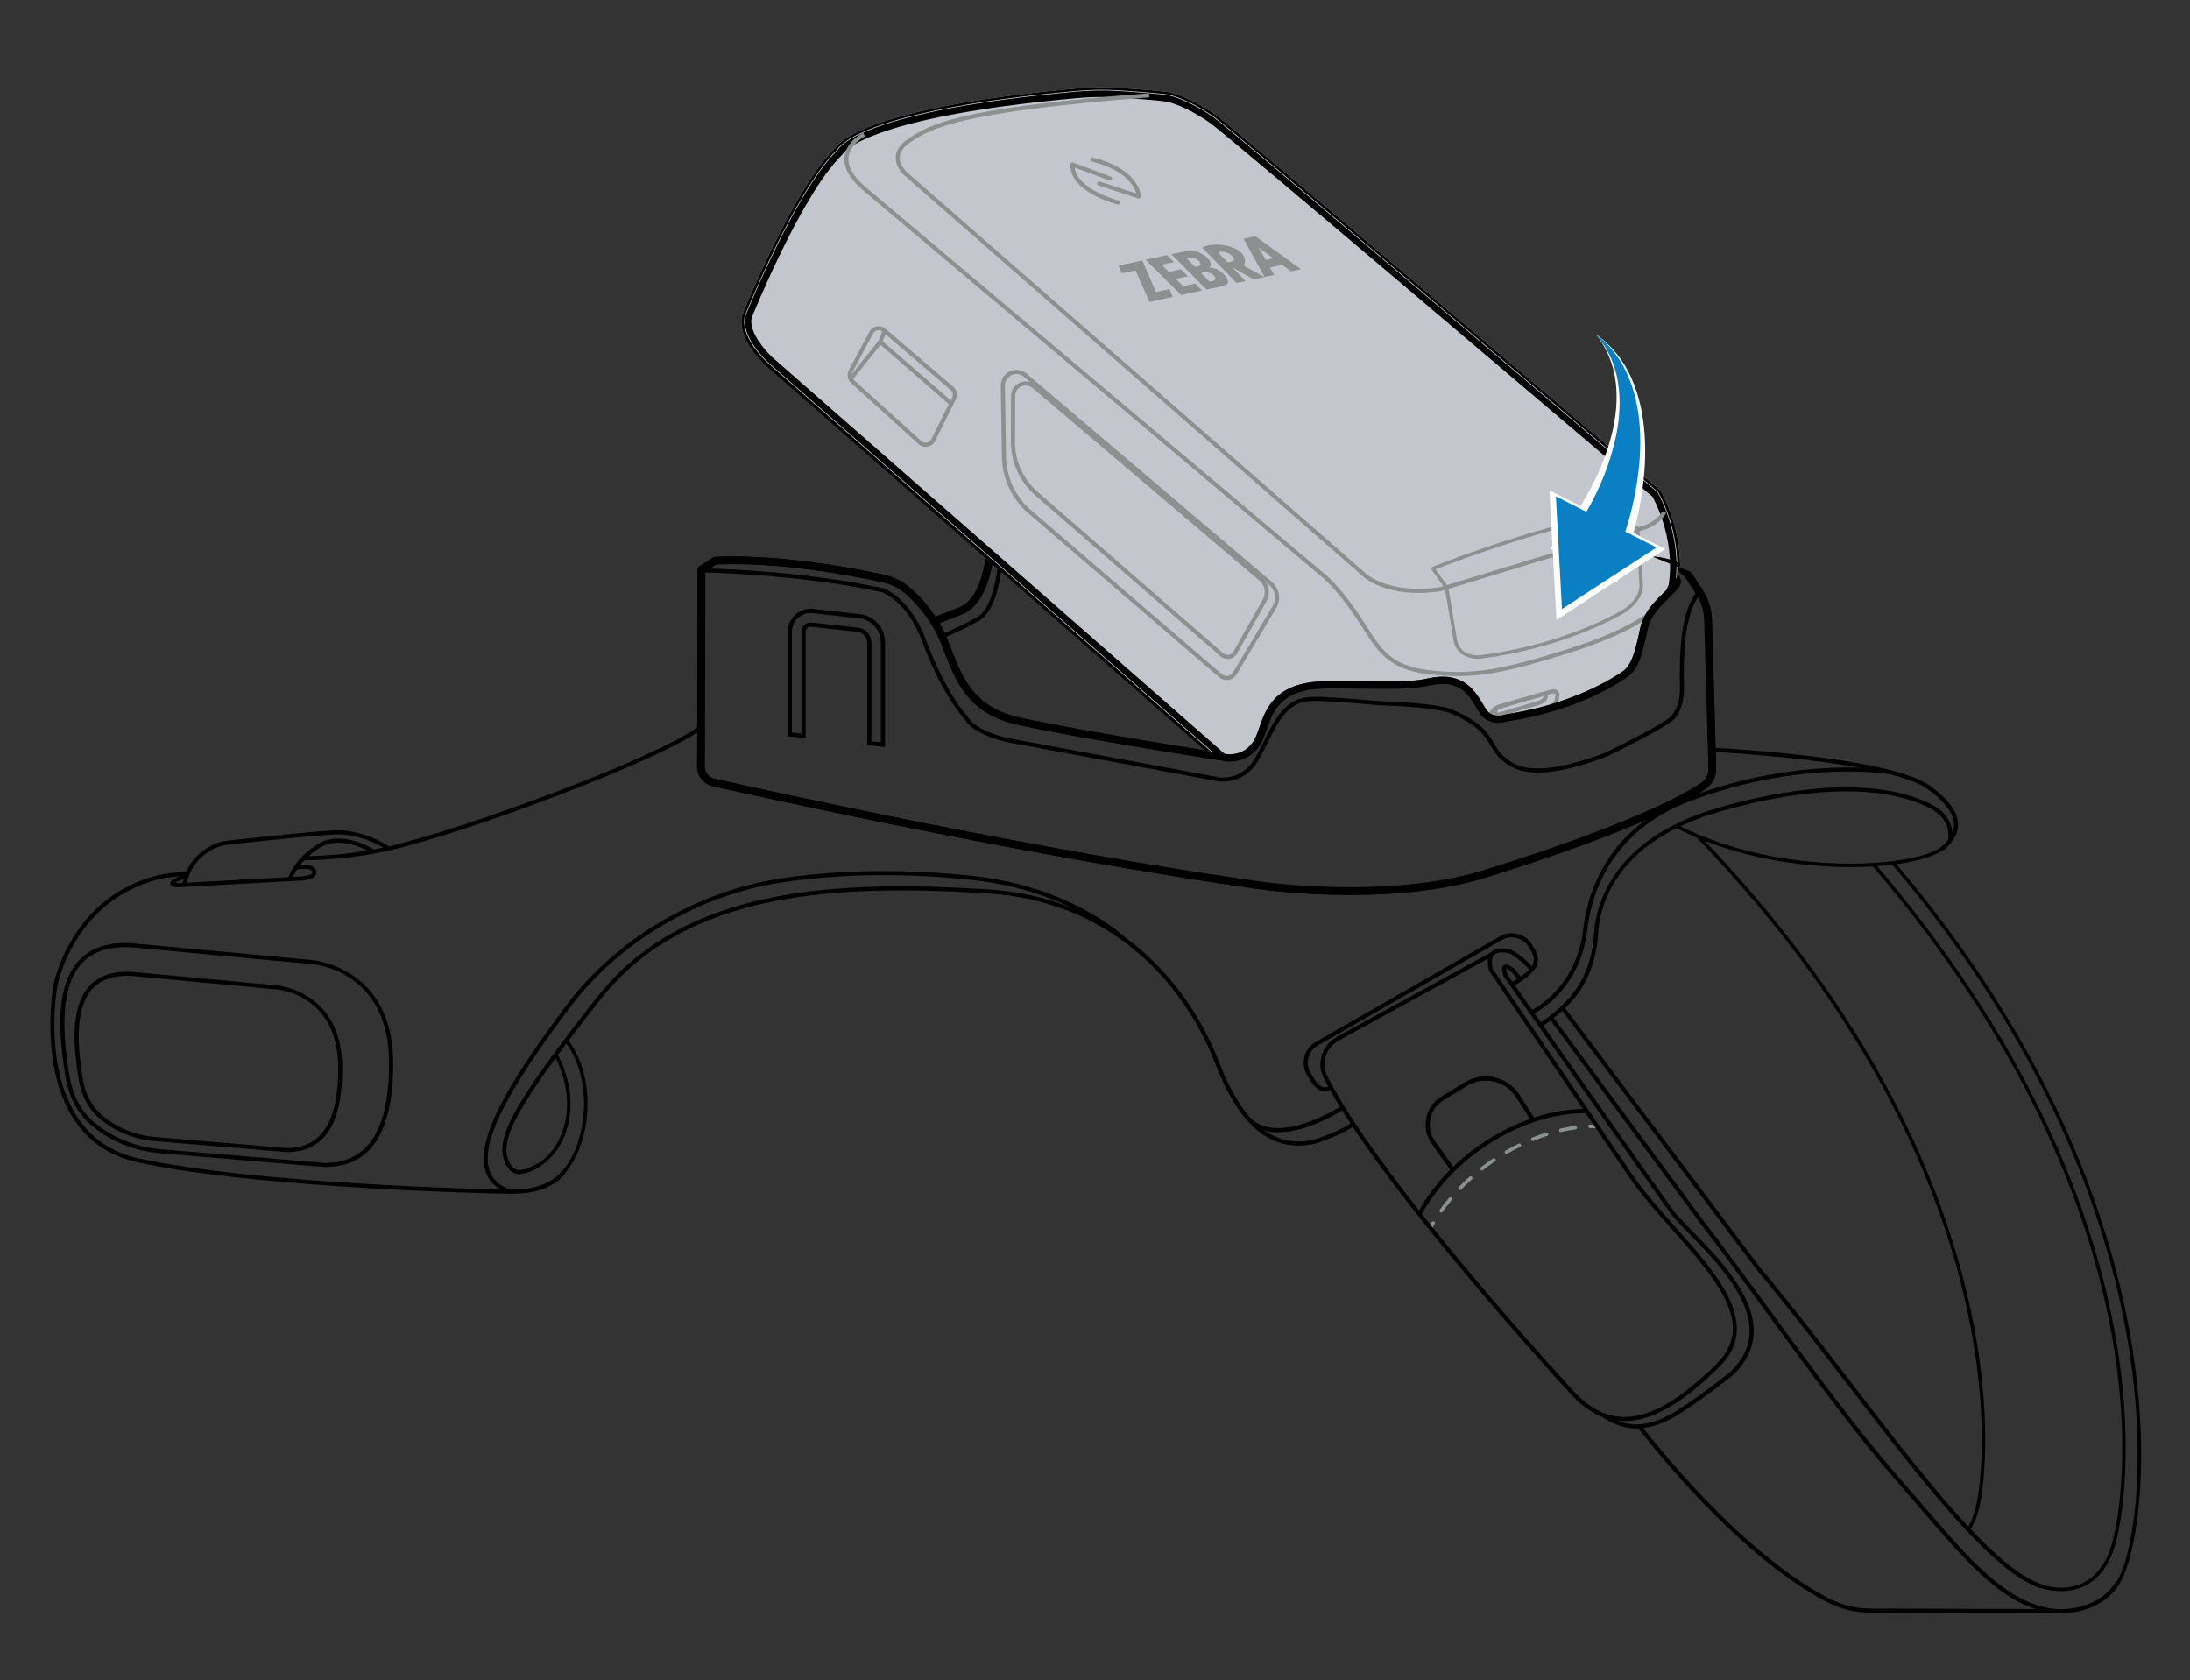 <?xml version="1.0" encoding="utf-8"?>
<!-- Generator: Adobe Illustrator 28.3.0, SVG Export Plug-In . SVG Version: 6.00 Build 0)  -->
<svg version="1.1" xmlns="http://www.w3.org/2000/svg" xmlns:xlink="http://www.w3.org/1999/xlink" x="0px" y="0px"
	 width="380.713px" height="292.085px" viewBox="0 0 380.713 292.085"
	 style="enable-background:new 0 0 380.713 292.085;" xml:space="preserve">
<rect x="0" y="0" width="380.713" height="292.085" fill="#333333" stroke="none"/>
<style type="text/css">
	.st0{fill:none;stroke:#000000;stroke-miterlimit:10;}
	.st1{clip-path:url(#SVGID_00000021091116052757386830000013050422082383264393_);}
	.st2{clip-path:url(#SVGID_00000160185250533489227010000015287218947876252810_);}
	.st3{fill:none;}
	.st4{fill:none;stroke:#8C9091;stroke-width:0.6;stroke-miterlimit:10;}
	.st5{fill:#8C9091;}
	.st6{fill:none;stroke:#000000;stroke-width:0.75;stroke-linecap:round;stroke-linejoin:round;stroke-miterlimit:10;}
	.st7{fill:#FFFFFF;stroke:#000000;stroke-miterlimit:10;}
	.st8{fill:#C3C6CC;}
	.st9{fill:#FFDA00;}
	.st10{fill:none;stroke:#FFFFFF;stroke-width:0.25;stroke-linecap:square;stroke-miterlimit:1;}
	.st11{fill:#FFFFFF;}
	.st12{fill:#0A7FC3;}
	.st13{clip-path:url(#SVGID_00000008840426337164356870000008826183190992712630_);}
	.st14{clip-path:url(#SVGID_00000093898228673056948340000003085273967734526860_);}
	.st15{fill:none;stroke:#FFFFFF;stroke-width:3;stroke-linecap:round;stroke-miterlimit:4.121;}
	.st16{fill:none;stroke:#0A7FC3;stroke-linecap:round;stroke-miterlimit:4.121;}
	.st17{clip-path:url(#SVGID_00000054971098367905720130000014881842551170306723_);}
	.st18{clip-path:url(#SVGID_00000089562146704185971500000009148018263792196287_);}
	.st19{clip-path:url(#SVGID_00000070804582248464829740000016710171266695401391_);}
	.st20{fill:none;stroke:#0A7FC3;stroke-miterlimit:10;}
	.st21{clip-path:url(#SVGID_00000135658731417483978360000000383208268951862176_);}
	.st22{clip-path:url(#SVGID_00000123409760500396350150000012819830822056432275_);}
	.st23{clip-path:url(#SVGID_00000142871786023612528060000004718920461802981256_);}
	.st24{clip-path:url(#SVGID_00000060014473170670984070000010130161696234161080_);}
	.st25{clip-path:url(#SVGID_00000104678739123148183930000016010116507607449228_);}
	.st26{clip-path:url(#SVGID_00000023963179903936611320000007357086723678067609_);}
	.st27{clip-path:url(#SVGID_00000077294551291470389920000014463838545566989977_);}
	.st28{clip-path:url(#SVGID_00000110463236187088476130000014619949047111072917_);}
	.st29{clip-path:url(#SVGID_00000054957077116425010750000017901413142491052929_);}
	.st30{clip-path:url(#SVGID_00000146498110463562328560000008134339595250925228_);}
	.st31{clip-path:url(#SVGID_00000151539420430854068480000014376479823374834307_);}
	.st32{fill:#0A7FC3;stroke:#FFFFFF;stroke-width:0.1;stroke-linecap:round;stroke-linejoin:round;stroke-miterlimit:10;}
	.st33{fill:none;stroke:#000000;stroke-width:0.6;stroke-linecap:round;stroke-linejoin:round;stroke-miterlimit:10;}
	.st34{fill:none;stroke:#000000;stroke-width:0.6;stroke-miterlimit:10;}
	.st35{clip-path:url(#SVGID_00000083047438007848294340000007349048646343989383_);}
	.st36{clip-path:url(#SVGID_00000083047438007848294340000007349048646343989383_);fill:#FFFFFF;}
	.st37{clip-path:url(#SVGID_00000005963790189171952650000008571346186910995354_);}
	.st38{clip-path:url(#SVGID_00000005963790189171952650000008571346186910995354_);fill:#FFFFFF;}
	.st39{fill:none;stroke:#010101;stroke-width:0.6;stroke-linecap:round;stroke-linejoin:round;stroke-miterlimit:10;}
	.st40{fill:none;stroke:#010101;stroke-linecap:round;stroke-linejoin:round;stroke-miterlimit:10;}
	.st41{fill:#EB262A;}
	.st42{fill:#010101;}
	.st43{fill:none;stroke:#FFFFFF;stroke-width:6;stroke-linecap:square;stroke-linejoin:bevel;}
	.st44{fill:none;stroke:#0A7FC3;stroke-width:4.35;stroke-linecap:square;stroke-linejoin:bevel;}
	.st45{fill:#989898;}
	.st46{clip-path:url(#SVGID_00000038410150379910753140000004255236120889044139_);}
	.st47{fill:none;stroke:#989898;stroke-width:0.6;stroke-miterlimit:10;}
	.st48{clip-path:url(#SVGID_00000081618313677131162040000017362882626095407762_);}
	.st49{clip-path:url(#SVGID_00000081618313677131162040000017362882626095407762_);fill:none;}
	.st50{fill:#7F7F7F;}
	.st51{fill:none;stroke:#7F7F7F;stroke-linecap:round;stroke-miterlimit:4.121;}
	.st52{clip-path:url(#SVGID_00000059287452223783617310000007961161694990615468_);}
	.st53{clip-path:url(#SVGID_00000119814928710750708390000013444960174842376577_);}
	.st54{clip-path:url(#SVGID_00000006709745822343160020000002907570746004772499_);}
	.st55{clip-path:url(#SVGID_00000120549831849740111100000012424504829413813155_);}
	.st56{clip-path:url(#SVGID_00000120549831849740111100000012424504829413813155_);fill:#FFFFFF;}
	.st57{fill:none;stroke:#000000;stroke-width:0.25;stroke-linecap:round;stroke-linejoin:round;stroke-miterlimit:10;}
	.st58{fill:none;stroke:#000000;stroke-width:0.5;stroke-linecap:round;stroke-linejoin:round;stroke-miterlimit:10;}
	.st59{fill:none;stroke:#8E9299;stroke-width:0.5;stroke-linecap:round;stroke-linejoin:round;}
	.st60{fill:#8E9299;}
	
		.st61{fill:none;stroke:#8E9299;stroke-width:0.75;stroke-linecap:round;stroke-linejoin:round;stroke-miterlimit:10;stroke-dasharray:3;}
	
		.st62{fill:none;stroke:#8E9299;stroke-width:0.5;stroke-linecap:round;stroke-linejoin:round;stroke-miterlimit:10;stroke-dasharray:3;}
	.st63{fill:#C3C6CC;stroke:#000000;stroke-width:0.75;stroke-miterlimit:10;}
	.st64{fill:none;stroke:#8E9299;stroke-width:0.75;stroke-linecap:round;stroke-linejoin:round;stroke-dasharray:0.01;}
	
		.st65{fill:none;stroke:#8E9299;stroke-width:0.5;stroke-linecap:round;stroke-linejoin:round;stroke-dasharray:3.018,3.018;}
	.st66{fill:#DCDCDC;}
	.st67{fill:#D0D0D0;stroke:#000000;stroke-width:0.75;stroke-miterlimit:10;}
	.st68{clip-path:url(#SVGID_00000062908164137250835050000003559540029064185750_);}
	.st69{clip-path:url(#SVGID_00000034078651173185588090000015056197580042509702_);}
	.st70{clip-path:url(#SVGID_00000034078651173185588090000015056197580042509702_);fill:#FFFFFF;}
	.st71{fill:#FFFFFF;stroke:#000000;stroke-width:0.75;stroke-miterlimit:10;}
	.st72{fill:#D2D3D4;}
	.st73{clip-path:url(#SVGID_00000032631200116848973380000015115254937687981701_);}
	.st74{clip-path:url(#SVGID_00000032631200116848973380000015115254937687981701_);fill:#FFFFFF;}
	.st75{fill:none;stroke:#000000;stroke-width:0.5;stroke-miterlimit:10;}
	.st76{fill:none;stroke:#8C9091;stroke-width:0.5;stroke-linecap:round;stroke-linejoin:round;}
	
		.st77{fill:none;stroke:#8C9091;stroke-width:0.5;stroke-linecap:round;stroke-linejoin:round;stroke-dasharray:1.98,1.98;}
	
		.st78{fill:none;stroke:#8C9091;stroke-width:0.5;stroke-linecap:round;stroke-linejoin:round;stroke-dasharray:1.99,1.99;}
	.st79{clip-path:url(#SVGID_00000021810892017055039800000009564119263305239976_);}
	.st80{clip-path:url(#SVGID_00000119090289340473390070000000668810197646290825_);}
	.st81{clip-path:url(#SVGID_00000023271042510605211180000003739249168312911775_);}
	
		.st82{clip-path:url(#SVGID_00000126308241978919532200000011578202053971555212_);fill:#C3C6CC;stroke:#000000;stroke-width:0.75;stroke-miterlimit:10;}
	.st83{clip-path:url(#SVGID_00000126308241978919532200000011578202053971555212_);}
	
		.st84{clip-path:url(#SVGID_00000126308241978919532200000011578202053971555212_);fill:none;stroke:#000000;stroke-width:0.5;stroke-linecap:round;stroke-linejoin:round;stroke-miterlimit:10;}
	
		.st85{clip-path:url(#SVGID_00000126308241978919532200000011578202053971555212_);fill:none;stroke:#000000;stroke-width:0.75;stroke-linecap:round;stroke-linejoin:round;stroke-miterlimit:10;}
	.st86{clip-path:url(#SVGID_00000165948963849726578130000001911732132065479850_);}
	.st87{clip-path:url(#SVGID_00000165948963849726578130000001911732132065479850_);fill:#FFFFFF;}
	.st88{clip-path:url(#SVGID_00000142143373911179255280000004506033448404768169_);}
	.st89{fill:none;stroke:#000000;stroke-width:0.75;stroke-miterlimit:10;}
	.st90{clip-path:url(#SVGID_00000093872694435377980750000010983139033351053722_);fill:#C3C6CC;}
	.st91{clip-path:url(#SVGID_00000093872694435377980750000010983139033351053722_);}
	
		.st92{fill:none;stroke:#8E9299;stroke-width:0.5;stroke-linecap:round;stroke-linejoin:round;stroke-dasharray:2.979,2.979;}
	
		.st93{clip-path:url(#SVGID_00000093872694435377980750000010983139033351053722_);fill:none;stroke:#000000;stroke-width:0.75;stroke-linecap:round;stroke-linejoin:round;stroke-miterlimit:10;}
	
		.st94{clip-path:url(#SVGID_00000093872694435377980750000010983139033351053722_);fill:none;stroke:#8E9299;stroke-width:0.75;stroke-linecap:round;stroke-linejoin:round;stroke-miterlimit:10;stroke-dasharray:3;}
	
		.st95{clip-path:url(#SVGID_00000093872694435377980750000010983139033351053722_);fill:none;stroke:#8E9299;stroke-width:0.5;stroke-linecap:round;stroke-linejoin:round;stroke-miterlimit:10;stroke-dasharray:3;}
	
		.st96{clip-path:url(#SVGID_00000093872694435377980750000010983139033351053722_);fill:none;stroke:#000000;stroke-width:0.5;stroke-linecap:round;stroke-linejoin:round;stroke-miterlimit:10;}
	.st97{fill:none;stroke:#8E9299;stroke-width:0.75;stroke-linecap:round;stroke-linejoin:round;}
	
		.st98{fill:none;stroke:#8E9299;stroke-width:0.75;stroke-linecap:round;stroke-linejoin:round;stroke-dasharray:3.002,3.002;}
	
		.st99{fill:none;stroke:#8E9299;stroke-width:0.75;stroke-linecap:round;stroke-linejoin:round;stroke-dasharray:2.88,2.88;}
	.st100{opacity:0.26;clip-path:url(#SVGID_00000093872694435377980750000010983139033351053722_);fill:#8E9299;}
	.st101{fill:none;stroke:#FFFFFF;stroke-width:6;stroke-linecap:square;stroke-miterlimit:1;}
	.st102{fill:none;stroke:#0A7FC3;stroke-width:4.35;stroke-linecap:square;stroke-miterlimit:10;}
	.st103{fill:none;stroke:#000000;stroke-width:0.25;stroke-miterlimit:10;}
	.st104{clip-path:url(#SVGID_00000181797100580537304990000011220401623705610151_);}
	.st105{fill:#C3C6CC;stroke:#000000;stroke-miterlimit:10;}
	.st106{clip-path:url(#SVGID_00000003820091403403610530000000623660215317238207_);}
	.st107{clip-path:url(#SVGID_00000133523015408292156680000000373144279266390459_);}
	.st108{clip-path:url(#SVGID_00000075874184656158633040000005313466092245576859_);}
	.st109{clip-path:url(#SVGID_00000004538245844840007930000003765257685909972661_);}
	.st110{clip-path:url(#SVGID_00000027584928556869764730000002507466841924575918_);}
	.st111{clip-path:url(#SVGID_00000010998683123136178810000017707961676185680319_);}
	
		.st112{clip-path:url(#SVGID_00000103238739039009921480000003458641850471109005_);fill:#C3C6CC;stroke:#000000;stroke-width:0.75;stroke-miterlimit:10;}
	.st113{clip-path:url(#SVGID_00000103238739039009921480000003458641850471109005_);}
	
		.st114{clip-path:url(#SVGID_00000103238739039009921480000003458641850471109005_);fill:none;stroke:#000000;stroke-width:0.5;stroke-linecap:round;stroke-linejoin:round;stroke-miterlimit:10;}
	
		.st115{clip-path:url(#SVGID_00000103238739039009921480000003458641850471109005_);fill:none;stroke:#000000;stroke-width:0.75;stroke-linecap:round;stroke-linejoin:round;stroke-miterlimit:10;}
	.st116{clip-path:url(#SVGID_00000061456886056503486760000008940739758392206001_);}
	.st117{clip-path:url(#SVGID_00000116923826995918227240000007790282406272923315_);}
	.st118{clip-path:url(#SVGID_00000132804557036033378800000001815432848462856354_);}
	.st119{clip-path:url(#SVGID_00000156568259715064718940000006396098152500302732_);}
	
		.st120{clip-path:url(#SVGID_00000116923826995918227240000007790282406272923315_);fill:none;stroke:#000000;stroke-width:0.6;stroke-linecap:round;stroke-linejoin:round;stroke-miterlimit:10;}
</style>
<g id="Layer_2">
</g>
<g id="guide">
	<g>
		<path d="M247.096,211.238l-0.651-0.351c5.577-10.366,18.028-18.093,29.084-18.093
			c0.115,0,0.227,0,0.341,0.002l-0.01,0.737c-0.11-0.001-0.223-0.002-0.334-0.002
			C264.722,193.532,252.553,201.091,247.096,211.238z"/>
		<g>
			<path class="st5" d="M248.65,213.876c-0.049,0-0.08-0.146-0.126-0.17
				c-0.15-0.08-0.257-0.145-0.177-0.295c0.196-0.364,0.321-0.572,0.532-0.929
				c0.085-0.148,0.274-0.198,0.42-0.108c0.146,0.086,0.195,0.275,0.108,0.42
				c-0.207,0.349-0.406,0.701-0.597,1.058
				C248.755,213.955,248.76,213.876,248.65,213.876z"/>
			<path class="st5" d="M250.543,210.805c-0.062,0-0.125-0.018-0.179-0.058
				c-0.138-0.098-0.17-0.291-0.071-0.429c0.492-0.69,1.024-1.376,1.58-2.04
				c0.11-0.128,0.304-0.145,0.433-0.037c0.13,0.109,0.146,0.303,0.037,0.433
				c-0.546,0.651-1.067,1.323-1.551,2.001
				C250.732,210.76,250.639,210.805,250.543,210.805z M253.823,206.887
				c-0.077,0-0.155-0.029-0.214-0.086c-0.122-0.119-0.125-0.313-0.007-0.435
				c0.602-0.618,1.228-1.22,1.865-1.785c0.122-0.114,0.321-0.103,0.433,0.025
				c0.113,0.126,0.102,0.321-0.025,0.433c-0.624,0.557-1.24,1.147-1.831,1.754
				C253.982,206.856,253.903,206.887,253.823,206.887z M257.635,203.482
				c-0.091,0-0.182-0.041-0.243-0.119c-0.104-0.134-0.08-0.327,0.054-0.431
				c0.675-0.525,1.377-1.034,2.089-1.513c0.142-0.097,0.333-0.058,0.426,0.083
				c0.095,0.14,0.058,0.331-0.083,0.426c-0.7,0.472-1.392,0.974-2.055,1.489
				C257.767,203.46,257.701,203.482,257.635,203.482z M261.873,200.624
				c-0.106,0-0.209-0.055-0.265-0.154c-0.085-0.146-0.036-0.334,0.112-0.419
				c0.748-0.435,1.513-0.844,2.274-1.219c0.151-0.074,0.336-0.011,0.412,0.14
				c0.074,0.152,0.012,0.336-0.14,0.412c-0.749,0.367-1.502,0.771-2.238,1.197
				C261.979,200.611,261.926,200.624,261.873,200.624z M266.466,198.371
				c-0.121,0-0.237-0.072-0.285-0.192c-0.064-0.157,0.012-0.336,0.169-0.4
				c0.801-0.325,1.617-0.621,2.425-0.879c0.164-0.048,0.335,0.038,0.387,0.199
				c0.052,0.162-0.038,0.335-0.199,0.387c-0.794,0.253-1.596,0.543-2.382,0.862
				C266.544,198.364,266.504,198.371,266.466,198.371z M271.335,196.822
				c-0.14,0-0.267-0.096-0.299-0.239c-0.038-0.164,0.065-0.33,0.231-0.367
				c0.855-0.198,1.71-0.355,2.541-0.471c0.18-0.013,0.324,0.096,0.347,0.263
				c0.023,0.168-0.095,0.323-0.263,0.347c-0.813,0.112-1.65,0.267-2.488,0.459
				C271.381,196.82,271.358,196.822,271.335,196.822z"/>
			<path class="st5" d="M276.406,196.132c-0.164,0-0.301-0.13-0.307-0.295
				c-0.006-0.17,0.126-0.312,0.295-0.319c0.418-0.016,0.83-0.02,1.246-0.014
				c0.169,0.002,0.305,0.142,0.303,0.312c-0.002,0.168-0.139,0.303-0.307,0.303
				c-0.001,0-0.002,0-0.005,0c-0.4-0.004-0.807-0.001-1.213,0.014
				C276.413,196.132,276.409,196.132,276.406,196.132z"/>
		</g>
		<path d="M252.276,203.624l-3.401-4.793c-0.924-1.304-1.257-2.884-0.935-4.45
			c0.322-1.566,1.25-2.888,2.614-3.721l4.109-2.509
			c3.22-1.965,7.49-0.977,9.516,2.204l2.665,4.184l-0.622,0.396l-2.665-4.184
			c-1.813-2.846-5.63-3.728-8.51-1.971l-4.109,2.509
			c-1.187,0.726-1.995,1.877-2.275,3.239c-0.28,1.364,0.01,2.74,0.815,3.874
			l3.401,4.793L252.276,203.624z"/>
		<g>
			<defs>
				<path id="SVGID_00000052095887705076370470000015057143336416565676_" d="M292.064,97.715
					c0,0.123-0.012,0.246-0.025,0.369c0,0.246-0.024,0.48-0.061,0.701
					c-0.025,0.234-0.074,0.455-0.123,0.664c0,0.025-0.012,0.049-0.012,0.074
					c-0.049,0.172-0.098,0.344-0.16,0.492c0,0.012,0,0.012,0,0.012
					c-0.012,0.037-0.025,0.061-0.037,0.086c-0.086,0.209-0.184,0.406-0.295,0.59
					c0,0.012,0,0.012,0,0.012c-0.209,0.344-0.443,0.664-0.738,0.971
					c0-0.025,0.012-0.037,0.012-0.061c-0.025,0.037-0.061,0.074-0.111,0.111
					c-0.135,0.16-0.283,0.32-0.443,0.48v0.012
					c-0.27,0.283-0.565,0.566-0.873,0.861c-1.119,1.094-2.336,2.299-3.184,3.836
					c-0.221,0.393-0.418,0.811-0.578,1.254c-0.123,0.344-0.221,0.701-0.295,1.07
					l-0.074,0.344c-0.688,3.184-1.328,6.196-3.135,7.254
					c-0.234,0.16-4.156,2.963-11.016,5.201c-0.393,0.135-0.799,0.258-1.217,0.393
					c-2.053,0.615-4.352,1.168-6.86,1.586c-0.344,0.061-0.701,0.123-1.057,0.172
					c-0.074,0.025-1.057,0.393-2.053,0.111c-0.062-0.012-0.123-0.025-0.172-0.049
					c-0.221-0.074-0.43-0.184-0.627-0.332c-0.258-0.184-0.492-0.43-0.688-0.775
					l-0.283-0.48c-1.512-2.57-3.565-6.086-9.737-4.709
					c-2.692,0.615-6.848,0.566-11.249,0.504h-0.221
					c-2.053-0.025-4.18-0.062-6.319-0.025c-8.741,0.123-10.327,4.709-11.52,8.127
					c-0.307,0.897-0.615,1.746-1.008,2.348c-1.66,2.57-4.389,2.213-4.5,2.213
					c-0.037-0.012-0.529-0.086-1.402-0.221c-0.037,0-0.086-0.012-0.135-0.025
					c-0.332-0.049-0.725-0.111-1.156-0.184c-0.369-0.049-0.762-0.111-1.18-0.184
					l-35.47-31.093l-0.652-0.566l-0.861-0.75l-0.086-0.086l-0.553-0.48
					l-0.566-0.492l-38.285-33.564c-0.221-0.209-5.164-4.77-4.02-8.754
					c0.111-0.283,8.754-21.761,16.069-28.917
					c0.848-1.365,6.528-7.217,41.949-10.414c2.533-0.234,5.078-0.271,7.537-0.111
					c5.028,0.332,7.979,0.602,8.791,0.787c1.807,0.43,4.881,1.709,8.09,3.983
					c3.024,2.164,64.473,54.416,76.755,64.866l0.283,0.234
					c0.025,0.025,0.123,0.135,0.148,0.16c0.086,0.123,3.147,5.238,3.393,12.221
					C292.064,97.604,292.064,97.654,292.064,97.715z"/>
			</defs>
			<clipPath id="SVGID_00000039848167814670896650000005942963392181971615_">
				<use xlink:href="#SVGID_00000052095887705076370470000015057143336416565676_"  style="overflow:visible;"/>
			</clipPath>
			<g style="clip-path:url(#SVGID_00000039848167814670896650000005942963392181971615_);">
				<g>
					<g>
						<path class="st105" d="M288.65,85.238c-0.025-0.025-0.123-0.136-0.148-0.16
							l-0.283-0.234c-12.295-10.45-73.743-62.703-76.768-64.866
							c-3.197-2.275-6.27-3.553-8.078-3.984c-0.811-0.184-3.774-0.454-8.791-0.786
							c-2.471-0.16-5.016-0.123-7.549,0.11
							c-35.408,3.197-41.089,9.049-41.937,10.414
							c-7.315,7.155-15.958,28.634-16.069,28.917
							c-1.156,3.983,3.799,8.544,4.02,8.741l87.796,76.964
							c1.217,0.922,2.742,1.623,4.549,2.09c1.82,0.468,3.934,0.713,6.332,0.726
							h0.098c2.631,0,5.606-0.295,8.84-0.849c0.061-0.012,4.758-0.836,6.369-1.733
							l0.012,0.074l0.652-0.098l1.303,0.43c0.135,0.037,0.283,0.037,0.418-0.013
							l14.803-5.336c0.086-0.025,0.148-0.074,0.209-0.136l2.201-2.004l4.647-1.611
							c1.156-0.59,3.381-1.77,6.639-3.516c1.832-0.983,3.32-2.569,4.168-4.475
							l9.664-21.663c0.012-0.037,0.049-0.16,0.061-0.197
							C293.199,92.824,288.749,85.386,288.65,85.238z M290.581,101.786l-9.639,21.601
							c-0.75,1.648-2.029,3.037-3.615,3.885c-3.246,1.734-5.471,2.914-6.541,3.467
							l-4.684,1.611c-0.086,0.037-0.16,0.074-0.221,0.135l-2.201,2.016
							l-14.483,5.225l-1.242-0.418c-0.098-0.025-0.209-0.037-0.307-0.025
							l-0.811,0.135c-0.037,0.013-0.086,0.025-0.123,0.037
							c-0.148,0.049-3.307,1.106-6.27,1.623c-3.197,0.553-6.086,0.873-8.717,0.824
							c-4.512-0.012-7.918-0.873-10.094-2.52l-87.747-76.928
							c-0.049-0.037-4.561-4.279-3.664-7.401
							c0.086-0.221,8.668-21.577,15.811-28.474c0.037-0.049,0.086-0.098,0.111-0.148
							c0.148-0.271,4.02-6.529,41.003-9.86c2.484-0.234,4.955-0.271,7.352-0.11
							c6.492,0.43,8.164,0.664,8.582,0.762c1.697,0.406,4.586,1.611,7.635,3.787
							c2.988,2.127,64.412,54.342,76.694,64.793l0.221,0.172
							C287.667,86.037,291.872,93.168,290.581,101.786z"/>
						<path class="st105" d="M290.581,101.786l-9.639,21.601
							c-0.75,1.648-2.029,3.037-3.615,3.885c-3.246,1.734-5.471,2.914-6.541,3.467
							l-4.684,1.611c-0.086,0.037-0.16,0.074-0.221,0.135l-2.201,2.016
							l-14.483,5.225l-1.242-0.418c-0.098-0.025-0.209-0.037-0.307-0.025
							l-0.811,0.135c-0.037,0.013-0.086,0.025-0.123,0.037
							c-0.148,0.049-3.307,1.106-6.27,1.623c-3.197,0.553-6.086,0.873-8.717,0.824
							c-4.512-0.012-7.918-0.873-10.094-2.52l-87.747-76.928
							c-0.049-0.037-4.561-4.279-3.664-7.401
							c0.086-0.221,8.668-21.577,15.811-28.474c0.037-0.049,0.086-0.098,0.111-0.148
							c0.148-0.271,4.02-6.529,41.003-9.86c2.484-0.234,4.955-0.271,7.352-0.11
							c6.492,0.43,8.164,0.664,8.582,0.762c1.697,0.406,4.586,1.611,7.635,3.787
							c2.988,2.127,64.412,54.342,76.694,64.793l0.221,0.172
							C287.667,86.037,291.872,93.168,290.581,101.786z"/>
					</g>
					<g>
						<path class="st3" d="M231.726,142.534c-4.615-0.014-8.18-0.913-10.505-2.68
							L133.46,62.923c-0.207-0.19-4.851-4.558-3.828-8.105
							c0.369-0.922,8.853-21.814,15.961-28.694
							c0.443-0.798,5.002-6.885,41.5-10.183l0,0
							c2.526-0.229,5.032-0.262,7.448-0.104c3.431,0.225,7.723,0.543,8.684,0.773
							c1.751,0.416,4.732,1.654,7.86,3.884
							c3.228,2.302,73.995,62.504,77.006,65.065l0.072,0.086
							c0.044,0.072,4.377,7.353,3.019,16.31l-0.028,0.091l-9.642,21.598
							c-0.795,1.78-2.177,3.266-3.89,4.183c-3.251,1.739-5.48,2.922-6.63,3.511
							l-4.692,1.613l-2.29,2.1l-14.809,5.342l-1.451-0.484l-0.804,0.133l0,0
							c0.017,0-3.318,1.125-6.388,1.656
							C237.298,142.265,234.343,142.542,231.726,142.534z"/>
					</g>
					<path class="st4" d="M256.891,114.231c-1.469-0.004-3.355-0.585-3.875-2.789
						l-1.549-9.292l-2.365-3.286l0.416-0.171c0.133-0.055,13.404-5.474,30.28-9.37
						l0.133-0.031l4.765,2.653l0.013,0.193l0.603,9.512
						c0.011,0.101,0.241,2.825-3.593,4.942c-3.148,1.737-11.768,5.949-23.747,7.534
						C257.67,114.191,257.296,114.233,256.891,114.231z"/>
					<path d="M231.726,142.533c-4.615-0.014-8.18-0.913-10.505-2.68L133.46,62.922
						c-0.207-0.19-4.851-4.558-3.828-8.105c0.369-0.922,8.853-21.814,15.961-28.694
						c0.443-0.798,5.002-6.885,41.5-10.183l0,0
						c2.526-0.229,5.032-0.262,7.448-0.104c3.431,0.225,7.723,0.543,8.684,0.773
						c1.751,0.416,4.732,1.654,7.86,3.884c3.228,2.302,73.995,62.504,77.006,65.065
						l0.072,0.086c0.044,0.072,4.377,7.353,3.019,16.31l-0.028,0.091
						l-9.642,21.598c-0.795,1.78-2.177,3.266-3.89,4.183
						c-3.251,1.739-5.48,2.922-6.63,3.511l-4.692,1.613l-2.29,2.1
						l-14.809,5.342l-1.451-0.484l-0.804,0.133l0,0
						c0.017,0-3.318,1.125-6.388,1.656
						C237.298,142.264,234.343,142.541,231.726,142.533z M187.157,16.647
						c-37.482,3.386-40.922,9.77-40.953,9.834l-0.078,0.112
						c-7.008,6.732-15.738,28.239-15.824,28.455c-0.891,3.095,3.587,7.306,3.634,7.348
						l87.733,76.909c3.462,2.627,9.958,3.22,18.768,1.696
						c3.017-0.523,6.305-1.632,6.339-1.643l1.032-0.177l1.385,0.462l14.51-5.235
						l2.296-2.102l4.717-1.617c1.099-0.569,3.326-1.749,6.571-3.485
						c1.577-0.845,2.848-2.21,3.579-3.849l9.622-21.553
						c1.239-8.299-2.538-15.107-2.902-15.742
						c-2.19-1.862-73.742-62.726-76.912-64.988
						c-3.045-2.17-5.927-3.37-7.611-3.772c-0.715-0.171-3.757-0.44-8.568-0.756
						C192.119,16.386,189.647,16.419,187.157,16.647L187.157,16.647z"/>
					<path class="st5" d="M253.255,117.54c-1.566-0.005-3.171-0.112-4.908-0.317
						c-6.825-0.804-8.75-3.82-11.415-7.995c-0.284-0.444-0.577-0.905-0.888-1.379
						c-3.178-4.855-5.805-7.169-5.832-7.191l-80.249-67.635
						c-2.325-2.006-3.383-3.968-3.148-5.839c0.332-2.647,3.128-4.062,3.247-4.122
						l0.314,0.636c-0.025,0.012-2.573,1.31-2.857,3.578
						c-0.202,1.618,0.774,3.37,2.903,5.207l80.252,67.635
						c0.113,0.099,2.729,2.395,5.965,7.341c0.312,0.478,0.607,0.94,0.891,1.386
						c2.657,4.16,4.411,6.908,10.903,7.673c7.498,0.881,12.529-0.099,22.933-3.298
						c11.256-3.467,17.337-7.106,19.138-11.455l0.653,0.271
						c-1.91,4.622-7.95,8.28-19.583,11.861
						C263.456,116.397,258.572,117.556,253.255,117.54z"/>
					<path class="st5" d="M248.094,139.708l-0.631-0.326
						c0.173-0.333,4.255-8.201,7.675-9.944c0.344-0.199,8.938-5.083,16.049-5.56
						c0.003,0,0.006,0,0.006,0c0.103,0,0.61,0.024,0.922,0.457
						c0.262,0.368,0.286,0.889,0.065,1.551c-0.067,0.187-1.572,4.569-2.737,5.937
						l-0.542-0.459c1.079-1.268,2.589-5.662,2.606-5.706
						c0.137-0.415,0.152-0.738,0.033-0.906c-0.11-0.157-0.332-0.166-0.335-0.166
						c-6.914,0.466-15.644,5.426-15.73,5.477
						C252.242,131.71,248.136,139.628,248.094,139.708z"/>
					<path class="st5" d="M249.509,140.186l-0.625-0.337
						c0.148-0.274,3.64-6.708,5.286-8.462c1.674-1.776,4.94-3.074,5.079-3.129
						c6.841-2.966,9.288-2.76,9.366-2.757c0.244,0.066,0.385,0.194,0.459,0.376
						c0.46,1.121-1.913,5.592-2.651,6.935l-0.62-0.343
						c1.405-2.56,2.758-5.609,2.633-6.263c-0.535,0.004-3.08,0.178-8.917,2.709
						c-0.042,0.017-3.266,1.3-4.832,2.96
						C253.104,133.56,249.545,140.12,249.509,140.186z"/>
					<path class="st5" d="M260.418,124.634c-0.18-0.001-0.36-0.062-0.507-0.179
						c-0.135-0.107-0.356-0.359-0.322-0.834c0.06-0.752,0.951-1.103,1.051-1.14
						l7.293-2.094c0.225-0.034,0.782-0.129,1.044,0.244
						c0.262,0.379-0.019,0.87-0.125,1.054c-0.379,0.645-1.236,0.861-1.33,0.884
						c0,0-5.13,1.492-6.883,2.032l0,0C260.568,124.624,260.493,124.634,260.418,124.634z
						 M268.321,121.056c-0.053-0-0.128,0.005-0.23,0.021l-7.227,2.078
						c-0.158,0.061-0.547,0.282-0.564,0.519c-0.009,0.107,0.011,0.189,0.052,0.223
						l0.08,0.027c1.756-0.542,6.911-2.041,6.911-2.041
						c0.197-0.048,0.707-0.231,0.9-0.554c0.075-0.133,0.109-0.219,0.126-0.271
						C268.354,121.057,268.337,121.056,268.321,121.056z"/>
					<path class="st5" d="M259.277,126.218c-0.269-0.001-0.44-0.108-0.545-0.216
						c-0.285-0.295-0.305-0.826-0.062-1.579c0.518-1.595,1.663-1.834,1.71-1.844
						l9.21-2.684c0.591-0.109,0.979-0.036,1.23,0.205
						c0.345,0.331,0.277,0.838,0.232,1.173c-0.011,0.071-0.02,0.136-0.023,0.193
						c-0.041,0.621-0.636,1.467-1.463,1.736c-1.523,0.498-8.365,2.519-9.926,2.962
						l0,0C259.505,126.202,259.383,126.219,259.277,126.218z M259.243,125.509
						c0.006-0.001,0.064,0.014,0.205-0.027l0,0
						c1.556-0.443,8.378-2.458,9.899-2.954c0.555-0.181,0.953-0.786,0.973-1.106
						c0.006-0.072,0.017-0.155,0.028-0.242c0.023-0.183,0.065-0.486-0.02-0.567
						c-0.017-0.018-0.141-0.107-0.576-0.027l-9.205,2.683
						c-0.058,0.014-0.821,0.196-1.202,1.373
						C259.155,125.23,259.216,125.474,259.243,125.509L259.243,125.509z"/>
					<path class="st5" d="M238.99,131.705c-0.108-0-0.216-0.013-0.321-0.041
						l-9.176-2.342c-0.349-0.088-0.634-0.329-0.777-0.659
						c-0.143-0.33-0.125-0.702,0.05-1.017l1.77-3.224
						c0.348-0.634,1.015-1.027,1.738-1.024l9.504,0.029
						c0.399,0.001,0.764,0.202,0.98,0.538c0.218,0.336,0.247,0.755,0.083,1.119
						l-2.656,5.856C239.964,131.415,239.492,131.706,238.99,131.705z M232.272,124.106
						c-0.463-0.001-0.891,0.251-1.116,0.658l-1.77,3.224
						c-0.067,0.122-0.073,0.264-0.018,0.392c0.055,0.128,0.163,0.219,0.299,0.255
						l9.176,2.342c0.299,0.076,0.577-0.07,0.694-0.333l2.656-5.854
						c0.067-0.147,0.056-0.307-0.032-0.442c-0.086-0.135-0.224-0.211-0.385-0.212
						L232.272,124.106z"/>
					<polygon class="st5" points="239.257,131.523 233.374,127.498 229.314,128.851 
						229.089,128.177 233.481,126.714 233.628,126.813 239.658,130.936 					"/>
					
						<rect x="232.231" y="125.078" transform="matrix(0.324 -0.946 0.946 0.324 39.559 306.213)" class="st5" width="3.538" height="0.708"/>
					<path class="st5" d="M213.242,118.235c-0.474-0.001-0.934-0.171-1.299-0.485
						l-33.156-28.496c-2.867-2.46-4.544-6.04-4.608-9.818l-0.201-12.356
						c-0.016-1.084,0.58-2.045,1.56-2.508c0.98-0.464,2.102-0.312,2.929,0.387
						l42.656,36.23c1.322,1.124,1.635,3.021,0.746,4.512l-6.901,11.556
						c-0.304,0.508-0.812,0.855-1.397,0.951
						C213.464,118.226,213.353,118.235,213.242,118.235z M176.713,65.018
						c-0.294-0.001-0.591,0.063-0.871,0.196c-0.724,0.343-1.167,1.054-1.153,1.855
						l0.201,12.356c0.058,3.576,1.648,6.962,4.36,9.29l33.156,28.496
						c0.293,0.25,0.689,0.354,1.052,0.297c0.377-0.061,0.708-0.286,0.903-0.614
						l6.901-11.557c0.71-1.191,0.46-2.708-0.599-3.605l-42.656-36.23
						C177.633,65.183,177.179,65.019,176.713,65.018z"/>
					<path class="st5" d="M213.412,114.568c-0.443-0.001-0.875-0.161-1.218-0.454
						l-32.187-27.972c-2.654-2.281-4.21-5.599-4.269-9.102l0.027-8.153
						c-0.016-1.006,0.541-1.904,1.457-2.338c0.916-0.432,1.963-0.296,2.737,0.36
						l39.463,33.518c1.233,1.047,1.524,2.815,0.694,4.207l-5.077,9.01
						c-0.29,0.484-0.767,0.81-1.317,0.9
						C213.619,114.561,213.514,114.569,213.412,114.568z M178.32,67.012
						c-0.266-0.001-0.538,0.058-0.796,0.179c-0.661,0.313-1.062,0.961-1.05,1.692
						l-0.027,8.153c0.054,3.293,1.522,6.419,4.024,8.569l32.187,27.972
						c0.26,0.225,0.614,0.318,0.95,0.268c0.341-0.056,0.638-0.259,0.817-0.556
						l5.077-9.01c0.657-1.1,0.429-2.488-0.539-3.308l-39.466-33.518
						C179.157,67.162,178.744,67.013,178.32,67.012z"/>
					<path class="st5" d="M160.906,77.694c-0.446-0.001-0.875-0.166-1.215-0.473
						l-11.748-10.653c-0.619-0.563-0.777-1.473-0.381-2.209l3.599-6.709
						c0.256-0.479,0.709-0.811,1.245-0.911c0.532-0.098,1.075,0.043,1.49,0.398
						l11.83,10.114c0.628,0.533,0.808,1.423,0.442,2.162l-3.62,7.271
						c-0.257,0.515-0.726,0.871-1.292,0.979
						C161.139,77.684,161.022,77.694,160.906,77.694z M152.738,57.417
						c-0.067-0-0.136,0.005-0.202,0.019c-0.322,0.06-0.594,0.26-0.75,0.548
						l-3.599,6.709c-0.243,0.45-0.144,1.004,0.234,1.349l11.748,10.653
						c0.26,0.235,0.598,0.336,0.955,0.269c0.344-0.065,0.63-0.282,0.786-0.596
						l3.62-7.271c0.223-0.447,0.111-0.985-0.268-1.308l-11.83-10.114
						C153.237,57.507,152.99,57.418,152.738,57.417z"/>
					<polygon class="st5" points="165.155,70.443 152.604,59.54 153.473,57.39 154.131,57.656 
						153.453,59.337 165.622,69.907 					"/>
					<polygon class="st5" points="148.138,66.101 147.585,65.656 152.752,59.216 153.305,59.661 
											"/>
					<path class="st5" d="M246.53,103.091c-2.714-0.008-6.274-0.499-9.192-2.539
						l-80.076-70.017c-0.064-0.056-1.664-1.444-1.545-3.285
						c0.076-1.176,0.827-2.241,2.235-3.164c3.638-2.382,8.101-5.307,41.795-7.865
						l0.053,0.707c-33.51,2.544-38.076,5.535-41.409,7.717
						c-1.261,0.826-1.904,1.706-1.968,2.647c-0.096,1.484,1.289,2.695,1.303,2.706
						l80.048,69.996c5.111,3.57,12.655,2.06,12.733,2.043
						c0.286-0.089,31.741-9.691,34.704-10.489c2.788-0.752,3.794-2.665,3.806-2.684
						l0.631,0.319c-0.045,0.09-1.143,2.211-4.25,3.05
						c-2.954,0.795-34.399,10.393-34.715,10.49
						C250.52,102.758,248.831,103.098,246.53,103.091z"/>
					<g>
						<path class="st5" d="M203.3,50.267l0.563,1.346l-4.049,0.88l-2.407-5.494
							l-2.373,0.512l-0.587-1.345l4.153-0.895l2.351,5.504L203.3,50.267z
							 M203.191,47.274l2.128-0.459l1.204,1.209l-2.119,0.457l1.273,1.27
							l2.108-0.456l1.196,1.208l-3.639,0.788l-6.208-6.136l3.724-0.8
							l1.209,1.207l-2.138,0.46L203.191,47.274z M205.874,43.71
							c1.894-0.928,5.732,1.673,4.315,2.832c1.602-0.162,3.625,1.796,3.251,2.653
							c-0.155,0.631-2.926,0.897-3.698,1.145l-6.105-6.15L205.874,43.71z
							 M207.747,46.395c2.175-0.071,0.16-2.157-1.414-1.43L207.747,46.395z
							 M210.245,48.933c2.344-0.025,0.195-2.26-1.425-1.449L210.245,48.933z
							 M216.548,48.872l-1.568,0.338l-5.983-6.167
							c2.504-1.351,8.51,0.032,7.26,3.156l3.59,1.963l-1.886,0.406
							l-3.707-2.084L216.548,48.872z M213.955,45.53
							c1.732-0.449-1.06-2.364-2.162-1.601l1.652,1.71L213.955,45.53z
							 M224.436,47.177l1.726-0.37l-7.924-5.735l-2.063,0.439l3.675,6.649
							l1.665-0.358l-0.736-1.304l2.125-0.455L224.436,47.177z M220.041,45.194
							l-1.197-2.124l2.52,1.842L220.041,45.194z"/>
					</g>
					<path class="st5" d="M194.348,35.566c-0.028-0-0.058-0.003-0.086-0.011
						c-0.341-0.087-8.325-2.187-8.183-6.975c0.003-0.114,0.062-0.22,0.156-0.284
						c0.097-0.063,0.214-0.078,0.324-0.038l6.54,2.449
						c0.183,0.068,0.276,0.274,0.207,0.457c-0.07,0.184-0.275,0.276-0.458,0.208
						l-6.036-2.261c0.471,3.879,7.55,5.737,7.624,5.757
						c0.191,0.048,0.304,0.242,0.256,0.432
						C194.65,35.46,194.506,35.566,194.348,35.566z"/>
					<path class="st5" d="M197.974,34.519c-0.036-0-0.075-0.006-0.108-0.017
						l-6.903-2.262c-0.186-0.062-0.287-0.263-0.226-0.448
						c0.064-0.184,0.261-0.282,0.447-0.227l6.341,2.079
						c-0.324-1.18-1.717-4.053-7.711-5.56c-0.188-0.048-0.304-0.239-0.256-0.43
						c0.048-0.187,0.231-0.311,0.43-0.256c8.198,2.058,8.34,6.574,8.342,6.763
						c0.002,0.115-0.053,0.223-0.145,0.291
						C198.124,34.496,198.049,34.519,197.974,34.519z"/>
				</g>
				<path class="st5" d="M265.466,129.717c0.105,0,0.137,0.032,0.141,0.035
					c0.175,0.177-0.195,1.189-1.325,2.313c-0.802,0.796-1.701,1.352-2.187,1.352
					c-0.101-0-0.127-0.026-0.137-0.036c-0.175-0.176,0.196-1.189,1.326-2.314
					c0.892-0.885,1.772-1.349,2.18-1.349H265.466 M265.465,129.087
					c-0.657,0-1.685,0.601-2.623,1.532c-1.093,1.089-1.976,2.555-1.329,3.206
					c0.152,0.153,0.351,0.221,0.581,0.222c0.001,0,0.002,0,0.003,0
					c0.74,0,1.793-0.706,2.629-1.535c1.093-1.086,1.973-2.552,1.329-3.203
					c-0.102-0.1-0.285-0.221-0.587-0.222
					C265.467,129.087,265.466,129.087,265.465,129.087L265.465,129.087z"/>
				<path class="st5" d="M260.573,131.649L260.573,131.649c0.102,0,0.13,0.028,0.137,0.034
					c0.175,0.177-0.197,1.19-1.331,2.315c-0.798,0.795-1.695,1.35-2.183,1.35
					c-0.1-0-0.127-0.027-0.135-0.035c-0.175-0.177,0.195-1.19,1.324-2.313
					C259.187,132.204,260.087,131.649,260.573,131.649 M260.573,131.019
					c-0.74,0-1.792,0.702-2.632,1.532c-1.093,1.087-1.973,2.554-1.329,3.204
					c0.155,0.154,0.354,0.221,0.581,0.222c0.001,0,0.002,0,0.004,0
					c0.74,0,1.793-0.704,2.626-1.533c1.095-1.086,1.981-2.551,1.335-3.204
					C261.003,131.087,260.803,131.019,260.573,131.019L260.573,131.019z"/>
				<path class="st5" d="M256.045,133.176h-0c0.102,0,0.13,0.027,0.134,0.031
					c0.024,0.025,0.037,0.076,0.037,0.144c-0.001,0.408-0.471,1.285-1.366,2.173
					c-0.798,0.795-1.695,1.35-2.183,1.35c-0.1-0-0.127-0.027-0.136-0.035
					c-0.175-0.177,0.196-1.19,1.324-2.313
					C254.658,133.731,255.559,133.176,256.045,133.176 M256.045,132.546
					c-0.74,0-1.793,0.7-2.633,1.531c-1.093,1.087-1.973,2.554-1.329,3.204
					c0.155,0.154,0.354,0.221,0.581,0.222c0.001,0,0.002,0,0.004,0
					c0.74,0,1.793-0.704,2.626-1.533c0.94-0.931,1.55-1.959,1.552-2.617
					c0.001-0.302-0.118-0.485-0.217-0.587
					C256.475,132.614,256.275,132.546,256.045,132.546L256.045,132.546z"/>
			</g>
		</g>
		<g>
			<defs>
				<path id="SVGID_00000016779723952379782630000012242718336883825286_" d="M507.351,185.571l-31.783,237.285
					L-74.016,370.601l-23.229-291.462l245.473-2.337l23.089,20.249l0.566,0.492
					l0.553,0.479l0.086,0.086l0.861,0.75l0.652,0.566l35.47,31.093
					c0.418,0.074,0.811,0.135,1.18,0.184c0.43,0.074,0.824,0.135,1.156,0.184
					c0.049,0.012,0.098,0.025,0.135,0.025c0.873,0.135,1.365,0.209,1.402,0.221
					c0.111,0,2.84,0.357,4.5-2.213c0.394-0.602,0.701-1.451,1.008-2.348
					c1.193-3.418,2.779-8.004,11.52-8.127c2.139-0.037,4.266,0,6.319,0.025h0.221
					c4.402,0.062,8.557,0.111,11.25-0.504c6.172-1.377,8.225,2.139,9.737,4.709
					l0.283,0.479c0.197,0.344,0.43,0.59,0.689,0.775
					c0.197,0.148,0.406,0.258,0.627,0.332c0.049,0.025,0.11,0.037,0.172,0.049
					c0.996,0.283,1.98-0.086,2.053-0.111c0.356-0.049,0.713-0.111,1.057-0.172
					c2.508-0.418,4.807-0.971,6.861-1.586c0.418-0.135,0.824-0.258,1.217-0.393
					c6.86-2.238,10.782-5.041,11.016-5.201c1.807-1.057,2.447-4.07,3.135-7.254
					l0.074-0.344c0.074-0.369,0.172-0.725,0.295-1.07
					c0.16-0.443,0.356-0.861,0.578-1.254c0.848-1.537,2.066-2.742,3.184-3.836
					c0.307-0.295,0.602-0.578,0.873-0.861v-0.012
					c0.16-0.16,0.307-0.32,0.443-0.48c0.049-0.037,0.086-0.074,0.111-0.111
					c0,0.025-0.012,0.037-0.012,0.061c0.295-0.307,0.529-0.627,0.738-0.971
					c0,0,0,0,0-0.012c0.111-0.184,0.209-0.381,0.295-0.59
					c0.012-0.025,0.025-0.049,0.037-0.086c0,0,0,0,0-0.012
					c0.062-0.148,0.111-0.32,0.16-0.492c0-0.025,0.012-0.049,0.012-0.074
					c0.049-0.209,0.098-0.43,0.123-0.664c0.037-0.221,0.062-0.455,0.062-0.701
					c0.012-0.123,0.025-0.246,0.025-0.369c0-0.061,0-0.111-0.012-0.172
					c-0.049-1.439-0.221-2.791-0.455-4.045l-6.42,2.403L507.351,185.571z"/>
			</defs>
			<clipPath id="SVGID_00000165216284840031223450000001356514861087926427_">
				<use xlink:href="#SVGID_00000016779723952379782630000012242718336883825286_"  style="overflow:visible;"/>
			</clipPath>
			<g style="clip-path:url(#SVGID_00000165216284840031223450000001356514861087926427_);">
				<path d="M234.318,154.953c-8.495-0.026-14.912-0.931-15.029-0.948
					c-40.31-5.713-86.407-15.95-95.24-17.943
					c-1.318-0.299-2.235-1.459-2.231-2.822l0.104-34.256l2.38-1.515
					c0.1-0.012,10.807-0.915,29.291,3.082c1.504,0.325,2.924,1.025,4.102,2.021
					c1.41,1.192,3.455,3.242,5.198,6.24c0.78,1.337,1.369,2.856,1.993,4.464
					c1.856,4.779,3.961,10.196,11.982,12.004
					c10.728,2.418,36.175,6.346,36.43,6.386c0.119,0.016,3.242,0.414,5.121-2.483
					c0.448-0.689,0.762-1.593,1.097-2.551c1.166-3.353,2.62-7.526,10.914-7.645
					c2.143-0.031,4.274-0.002,6.331,0.025c4.526,0.055,8.781,0.117,11.59-0.521
					c5.714-1.273,7.559,1.874,9.048,4.417l0.287,0.486
					c1.406,2.367,4.187,1.357,4.303,1.312c12.642-1.859,20.22-7.382,20.295-7.438
					c2.002-1.164,2.671-4.306,3.38-7.634l0.073-0.343
					c0.546-2.573,2.333-4.314,3.909-5.852c0.6-0.586,1.168-1.14,1.599-1.68
					c0.239-0.301,0.321-0.588,0.241-0.853c-0.121-0.391-0.596-0.77-1.211-0.964
					c-0.072-0.028-4.801-1.897-6.842,0.402l-0.03-0.026
					c-0.346,0.638-0.691,1.353-1.049,2.091c-2.042,4.215-4.627,9.443-10.626,8.807
					l-17.23-0.799l0.035-0.709l17.249,0.801c5.553,0.609,7.991-4.394,9.932-8.409
					c0.636-1.308,1.233-2.544,1.876-3.454c1.439-2.036,6.121-1.2,8.194-0.065
					c0.866,0.477,1.61,1.169,2.15,2.002l1.567,2.415
					c0.913,1.407,1.418,3.034,1.466,4.705l0.742,25.884
					c0.035,1.26-0.581,2.433-1.648,3.14
					c-10.773,7.124-38.389,15.371-38.666,15.454
					C249.886,154.388,241.383,154.974,234.318,154.953z M122.63,99.369l-0.103,33.874
					c-0.003,1.027,0.687,1.902,1.679,2.127
					c8.828,1.993,54.9,12.224,95.185,17.933
					c0.213,0.03,21.411,3.017,37.802-1.805
					c0.277-0.082,27.793-8.299,38.478-15.365c0.861-0.57,1.36-1.515,1.33-2.528
					l-0.742-25.884c-0.042-1.541-0.509-3.042-1.351-4.339l-1.567-2.415
					c-0.477-0.736-1.132-1.346-1.896-1.766c-1.967-1.077-5.871-1.607-7.125-0.326
					c2.553-1.047,6.022,0.327,6.197,0.398c0.634,0.199,1.423,0.685,1.648,1.426
					c0.107,0.345,0.128,0.886-0.365,1.501c-0.456,0.575-1.04,1.144-1.657,1.747
					c-1.504,1.466-3.208,3.128-3.711,5.491l-0.073,0.343
					c-0.74,3.486-1.44,6.78-3.686,8.078c-0.042,0.035-7.762,5.664-20.504,7.529l0,0
					c0.022,0.001-3.371,1.248-5.092-1.63l-0.29-0.491
					c-1.514-2.585-3.1-5.255-8.275-4.082c-2.896,0.655-7.006,0.602-11.757,0.537
					c-2.054-0.028-4.174-0.057-6.314-0.025c-7.795,0.112-9.1,3.861-10.252,7.169
					c-0.35,1-0.677,1.944-1.17,2.705c-2.128,3.282-5.666,2.821-5.824,2.799
					c-0.26-0.041-25.73-3.972-36.482-6.395
					c-8.39-1.891-10.566-7.495-12.485-12.439c-0.613-1.582-1.194-3.076-1.944-4.366
					c-1.696-2.909-3.677-4.898-5.043-6.054c-1.092-0.922-2.404-1.568-3.797-1.87
					c-17.487-3.782-27.939-3.154-28.989-3.074L122.63,99.369z"/>
				<path d="M162.355,108.729l-0.259-0.66l4.837-1.885
					c5.861-2.277,5.383-14.85,5.378-14.976c-0.013-0.126-0.374-3.647,1.458-5.478
					c0.842-0.839,1.988-1.183,3.423-1.022l-0.08,0.707
					c-1.194-0.138-2.162,0.14-2.841,0.817c-1.596,1.593-1.257,4.89-1.254,4.922
					c0.026,0.561,0.506,13.231-5.827,15.692L162.355,108.729z"/>
				<path d="M212.598,135.888c-0.829-0.003-1.374-0.148-1.391-0.152l-36.304-6.747
					c-5.578-1.383-6.905-3.418-7.106-3.793
					c-4.428-5.082-7.335-13.307-7.366-13.391
					c-2.65-7.334-7.069-8.832-7.113-8.846
					c-14.57-3.193-30.881-3.427-31.045-3.428l0.008-0.71
					c0.164,0.002,16.547,0.236,31.222,3.454c0.224,0.069,4.815,1.597,7.597,9.292
					c0.03,0.086,2.905,8.22,7.261,13.195l0.058,0.09
					c0.008,0.017,1.028,2.051,6.634,3.442l36.315,6.75
					c0.216,0.055,4.448,1.164,7.032-3.619c0.471-0.87,0.901-1.731,1.313-2.56
					c2.011-4.03,3.748-7.51,8.211-7.699c2.129-0.092,6.319,0.27,9.384,0.53
					c1.66,0.142,3.093,0.264,3.627,0.266c0.369,0.009,8.88,0.239,11.687,1.468
					c4.991,2.19,6.088,4.069,7.147,5.888c0.188,0.318,0.372,0.636,0.579,0.955
					c0.701,1.075,2.329,2.448,3.839,2.885c1.274,0.367,5.159,1.494,15.033-2.359
					c3.414-1.661,10.216-5.127,11.333-6.283c0.017-0.018,1.56-1.645,1.487-4.982
					c-0.132-5.861,0.078-13.041,2.888-16.568l0.553,0.442
					c-2.666,3.349-2.861,10.369-2.732,16.11c0.08,3.659-1.618,5.42-1.691,5.493
					c-1.476,1.531-11.145,6.237-11.556,6.437
					c-10.118,3.954-14.178,2.779-15.513,2.391
					c-1.734-0.501-3.475-2.012-4.237-3.18c-0.215-0.329-0.405-0.657-0.596-0.984
					c-1.051-1.799-2.043-3.499-6.821-5.595c-2.682-1.174-11.324-1.408-11.413-1.409
					c-0.554-0.002-1.932-0.119-3.677-0.268c-3.045-0.259-7.213-0.616-9.292-0.528
					c-4.047,0.171-5.617,3.319-7.606,7.306c-0.418,0.836-0.851,1.703-1.324,2.581
					C217.106,135.308,214.275,135.893,212.598,135.888z"/>
				<path d="M267.974,178.525l-0.386-0.594c2.025-1.313,3.795-2.825,5.263-4.495
					c2.506-2.854,3.973-6.662,4.241-11.011c0.3-4.835,3.022-16.659,21.781-22.035
					c15.544-4.454,28.586-4.671,36.737-0.622c2.817,1.404,4.122,3.616,3.772,6.399
					l-0.704-0.088c0.312-2.491-0.827-4.401-3.387-5.676
					c-7.987-3.973-20.849-3.736-36.221,0.669
					c-17.669,5.062-20.91,15.578-21.269,21.396
					c-0.28,4.507-1.805,8.461-4.42,11.434
					C271.872,175.622,270.054,177.177,267.974,178.525z"/>
				<path d="M90.196,204.131c-0.078-0-0.155-0.005-0.233-0.013
					c-0.876-0.101-1.594-0.746-2.14-1.915c-1.952-4.202,1.478-10.398,15.953-28.826
					c15.09-19.213,41.489-20.375,67.75-18.772
					c27.369,1.672,37.688,23.06,40.199,29.576
					c2.706,7.014,7.382,16.089,16.699,13.965c0.019-0.008,4.958-1.609,6.584-3.012
					l0.464,0.536c-1.737,1.498-6.651,3.093-6.859,3.158
					c-9.88,2.258-14.749-7.129-17.549-14.392
					c-2.472-6.416-12.634-27.478-39.579-29.123
					c-26.086-1.591-52.264-0.453-67.15,18.502
					c-14.096,17.941-17.655,24.241-15.868,28.086
					c0.432,0.931,0.963,1.439,1.575,1.51c1.277,0.176,3.339-1.116,3.351-1.134
					l0.63,0.473C93.963,202.83,91.785,204.135,90.196,204.131z"/>
				<path d="M52.726,149.585l-0.009-0.71c10.445-0.162,17.481-2.388,17.55-2.41
					c15.978-4.209,47.006-16.196,51.684-20.599l0.486,0.517
					c-4.737,4.459-35.945,16.541-51.97,20.761
					C70.415,147.163,63.284,149.42,52.726,149.585z"/>
				<path d="M89.036,207.543c-5.358-0.016-45.382-1.119-65.099-5.459
					c-19.301-4.249-14.723-30.446-14.675-30.709
					c0.028-0.158,2.995-16.027,19.176-19.429l4.176-0.508l0.087,0.704l-4.145,0.503
					c-15.687,3.299-18.567,18.699-18.595,18.856
					c-0.048,0.259-4.502,25.788,14.129,29.891
					c19.656,4.327,59.602,5.426,64.949,5.442c6.566,0.02,8.563-3.182,8.583-3.214
					l0.611,0.361C98.146,204.127,96.043,207.565,89.036,207.543z"/>
				<path d="M337.83,147.881l-0.458-0.539c1.609-1.373,2.367-2.711,2.316-4.094
					c-0.072-1.859-1.604-3.892-4.558-6.045
					c-6.823-4.974-37.577-6.508-37.887-6.523l0.035-0.709
					c1.272,0.062,31.275,1.561,38.269,6.66c3.139,2.287,4.771,4.505,4.85,6.591
					C340.456,144.836,339.617,146.359,337.83,147.881z"/>
				<path d="M56.44,202.898l-29.041-2.431c-4.317-0.454-8.395-2.164-11.491-4.813
					c-2.53-2.165-4.037-5.093-4.607-8.947c-0.761-5.127-2.176-14.674,2.36-19.652
					c2.055-2.258,5.116-3.3,9.123-3.081l0.014,0.001l31.185,2.906
					c0.133,0.007,14.396,1.023,14.37,17.976
					C68.335,196.978,64.439,202.88,56.44,202.898z M21.83,164.656
					c-3.329-0.01-5.899,0.955-7.648,2.875c-4.305,4.731-2.871,14.417-2.178,19.072
					c0.543,3.677,1.971,6.461,4.365,8.512c2.989,2.558,6.928,4.208,11.095,4.646
					l29.002,2.43c7.495-0.018,11.16-5.687,11.176-17.336
					c0.024-16.269-13.153-17.233-13.712-17.265l-31.191-2.908
					C22.429,164.664,22.127,164.656,21.83,164.656z"/>
				<path d="M49.884,200.31l-23.291-1.951c-3.478-0.364-6.763-1.74-9.254-3.875
					c-2.043-1.747-3.258-4.108-3.72-7.217
					c-0.608-4.124-1.747-11.801,1.911-15.817c1.666-1.826,4.166-2.646,7.369-2.492
					l0.014,0.001l25.008,2.331c0.105,0.006,11.606,0.825,11.587,14.483
					C59.491,195.541,56.342,200.296,49.884,200.31z M22.128,169.646
					c-2.647-0.008-4.687,0.758-6.074,2.282c-3.432,3.766-2.283,11.513-1.731,15.235
					c0.432,2.931,1.57,5.149,3.477,6.781c2.383,2.042,5.531,3.36,8.859,3.708
					l23.252,1.95c5.954-0.015,8.87-4.538,8.887-13.831
					c0.017-12.975-10.483-13.747-10.929-13.773l-25.014-2.332
					C22.608,169.654,22.367,169.646,22.128,169.646z"/>
				<path d="M32.359,154.06l-0.698-0.121c1.134-6.499,7.127-7.69,7.188-7.702
					c0.169-0.019,14.474-1.654,19.381-1.879c4.979-0.2,9.327,2.728,9.507,2.852
					l-0.406,0.584c-0.041-0.031-4.276-2.947-9.069-2.726
					c-4.882,0.222-19.162,1.855-19.306,1.871
					C38.753,146.978,33.408,148.057,32.359,154.06z"/>
				<path d="M50.834,152.748l-0.687-0.175c0.031-0.123,0.813-3.062,4.998-5.752
					c4.274-2.737,9.735,0.79,9.965,0.943l-0.39,0.592
					c-0.053-0.035-5.317-3.43-9.188-0.938
					C51.6,149.944,50.843,152.721,50.834,152.748z"/>
				<path d="M230.282,189.755c-1.425-0.004-2.335-1.593-3.098-2.924
					c-0.551-0.963-0.695-2.085-0.406-3.157c0.292-1.073,0.984-1.968,1.948-2.521
					l32.012-18.355c1.988-1.141,4.533-0.452,5.678,1.54l0.085,0.149
					c0.532,0.923,1.081,1.877,0.767,3.031c-0.339,1.242-1.635,2.467-4.081,3.856
					l-0.353-0.616c2.241-1.272,3.469-2.393,3.75-3.426
					c0.235-0.868-0.217-1.657-0.699-2.49l-0.085-0.15
					c-0.949-1.651-3.064-2.227-4.708-1.277l-32.012,18.355
					c-0.8,0.458-1.373,1.2-1.614,2.089c-0.241,0.889-0.122,1.819,0.336,2.619
					c1.1,1.923,1.936,3.126,3.405,2.279l0.353,0.616
					C231.089,189.641,230.668,189.756,230.282,189.755z"/>
				<path d="M282.385,247.059c-0.072-0-0.141-0-0.213-0.002
					c-3.276-0.074-6.243-1.593-9.072-4.645c-0.337-0.366-33.938-36.76-43.015-55.062
					c-1.262-2.541-0.268-5.637,2.255-7.046l26.831-14.716
					c0.039-0.044,0.081-0.087,0.128-0.128c1.173-1.093,3.446-0.326,3.54-0.291
					c0.172,0.092,2.626,1.564,3.735,3.228l-0.589,0.395
					c-1.021-1.53-3.417-2.968-3.442-2.983c-0.479-0.154-2.044-0.493-2.764,0.173
					c-0.475,0.439-0.558,1.282-0.251,2.502c0.842,1.237,16.714,24.632,24.206,35.681
					c2.031,2.994,4.782,6.09,7.448,9.086c7.45,8.38,15.155,17.045,7.746,24.357
					C292.389,244.063,287.122,247.073,282.385,247.059z M258.683,166.664l-25.998,14.26
					c-2.193,1.224-3.058,3.909-1.964,6.111
					c9.031,18.21,42.562,54.528,42.902,54.894
					c2.691,2.903,5.492,4.349,8.565,4.418c0.067,0.002,0.133,0.002,0.2,0.002
					c4.537,0.015,9.644-2.931,16.043-9.248c6.928-6.838-0.216-14.873-7.779-23.38
					c-2.68-3.013-5.447-6.127-7.506-9.16
					c-7.696-11.35-24.239-35.731-24.239-35.731l-0.05-0.11
					C258.648,167.914,258.59,167.227,258.683,166.664z"/>
				<path d="M354.815,276.149c-8.418-2.671-20.605-18.51-33.51-35.281
					c-5.218-6.779-10.613-13.79-15.844-20.026l-34.13-45.404l0.567-0.425
					l34.119,45.389c5.228,6.232,10.629,13.248,15.849,20.034
					c12.836,16.679,24.956,32.434,33.161,35.038"/>
				<path d="M358.627,280.465c-0.036-0-0.055-0-0.061-0l-33.361-0.101
					c-2.398-0.007-4.605-0.47-6.559-1.375c-0.116-0.045-14.08-5.588-33.947-30.78
					l0.556-0.439c19.729,25.011,33.53,30.512,33.665,30.565
					c1.885,0.872,3.993,1.312,6.288,1.319l33.372,0.101
					c0.003,0,0.022,0,0.05,0c0.613,0.002,6.45-0.109,9.261-4.868
					l0.609,0.359C365.494,280.342,359.295,280.467,358.627,280.465z"/>
				<path d="M284.438,248.351c-2.445-0.007-4.335-0.958-5.862-1.983l-0.152-0.103
					l0.412-0.578l0.13,0.088c2.827,1.903,6.554,3.311,12.774-0.664
					c4.466-2.858,8.992-6.538,9.037-6.575c2.193-2.09,3.337-4.457,3.381-7.016
					c0.107-6.199-6.193-12.625-10.36-16.877c-1.448-1.478-2.697-2.754-3.415-3.734
					c-3.572-4.884-28.706-40.767-28.96-41.128l-0.047-0.097
					c-0.231-0.727-0.428-1.603,0.083-1.921c0.561-0.349,1.473,0.388,1.963,0.86
					l1.146,1.442l-0.556,0.439l-1.113-1.406c-0.376-0.355-0.901-0.71-1.082-0.718
					c0.022,0.032-0.015,0.281,0.219,1.039
					c1.029,1.469,25.41,36.274,28.919,41.071
					c0.687,0.939,1.92,2.198,3.348,3.656c4.253,4.337,10.674,10.891,10.563,17.388
					c-0.047,2.756-1.266,5.292-3.621,7.535c-0.067,0.055-4.621,3.76-9.125,6.64
					C289.069,247.662,286.547,248.357,284.438,248.351z"/>
				<path d="M357.713,280.462c-8.699-0.504-15.474-8.404-24.056-18.406
					c-1.364-1.591-2.781-3.242-4.262-4.93c-7.024-8.008-14.853-18.73-22.424-29.098
					c-4.074-5.578-7.919-10.848-11.396-15.347l-26.224-35.556l0.572-0.422
					l26.219,35.55c3.476,4.501,7.327,9.775,11.401,15.357
					c7.563,10.356,15.383,21.064,22.386,29.05
					c1.483,1.69,2.9,3.342,4.267,4.936
					c8.471,9.874,15.161,17.672,23.558,18.157L357.713,280.462z"/>
				<path d="M266.431,176.367l-0.347-0.619c0.511-0.288,1.011-0.6,1.486-0.925
					c4.23-2.886,7.014-7.676,7.637-13.139
					c0.72-6.329,4.078-17.748,18.453-23.119
					c19.552-7.304,34.858-4.683,35.011-4.656l-0.124,0.698
					c-0.155-0.028-15.279-2.612-34.639,4.624
					c-14.019,5.238-17.293,16.366-17.996,22.533
					c-0.646,5.669-3.541,10.643-7.941,13.645
					C267.481,175.745,266.961,176.068,266.431,176.367z"/>
				<path d="M222.2,196.859c-1.929-0.006-3.787-0.523-5.277-1.913l0.484-0.52
					c5.149,4.809,15.711-2.098,15.82-2.17l0.392,0.592
					C233.288,193.068,227.475,196.875,222.2,196.859z"/>
				<path d="M88.512,207.522c-2.179-0.772-3.569-2.105-4.135-3.962
					c-1.874-6.172,5.61-17.411,13.979-28.636
					c8.689-11.655,22.659-19.955,37.365-22.2
					c13.865-2.114,27.114-1.156,33.778-0.394
					c17.154,1.951,26.23,10.744,26.321,10.831l-0.5,0.506
					c-0.088-0.088-9.004-8.71-25.901-10.633c-6.631-0.757-19.813-1.709-33.59,0.392
					c-14.528,2.218-28.323,10.412-36.904,21.921
					c-8.257,11.077-15.653,22.137-13.869,28.006c0.502,1.654,1.71,2.798,3.69,3.499
					L88.512,207.522z"/>
				<path d="M30.981,154.242c-1.25-0.004-1.351-0.399-1.384-0.535
					c-0.112-0.441,0.368-0.751,0.904-1.023c1.907-0.964,2.018-0.853,2.2-0.695
					l0.18,0.161l-0.081,0.241l-0.335-0.126l0.003,0.001l-0.003,0.003
					l-0.023,0.328c-0.028,0.004-0.305,0.053-1.621,0.719
					c-0.139,0.07-0.244,0.131-0.322,0.181c0.186,0.025,0.424,0.044,0.671,0.033
					l20.429-1.109c0.571-0.025,1.63-0.069,2.346-0.363
					c0.036-0.017,0.436-0.208,0.326-0.519c-0.234-0.648-1.991-0.509-2.807-0.34
					l-0.142-0.695c0.313-0.064,3.115-0.606,3.615,0.795
					c0.269,0.752-0.35,1.252-0.714,1.411c-0.841,0.344-1.98,0.392-2.593,0.418
					l-0.205,0.01l-20.226,1.1C31.122,154.241,31.05,154.242,30.981,154.242z
					 M32.135,152.143l0.321,0.12L32.135,152.143z"/>
				<path d="M163.604,111.076l-0.264-0.658c0.036-0.015,3.624-1.461,6.595-3.17
					c2.829-1.63,3.497-8.73,3.502-8.802c0.565-3.674,0.359-6.098,0.21-7.87
					c-0.11-1.295-0.187-2.23,0.081-3.049c0.725-2.186,4.601-1.712,4.764-1.686
					l-0.091,0.704c-0.961-0.123-3.55-0.148-3.998,1.206
					c-0.227,0.678-0.152,1.555-0.05,2.766c0.153,1.805,0.364,4.279-0.21,8.014
					c-0.026,0.285-0.707,7.519-3.856,9.331
					C167.275,109.598,163.64,111.062,163.604,111.076z"/>
				<g>
					<path d="M234.691,155.583c-0.126,0-0.249,0-0.374,0
						c-8.161-0.025-14.418-0.858-15.104-0.952
						c-40.221-5.7-86.444-15.956-95.302-17.954
						c-1.61-0.367-2.727-1.781-2.722-3.438l0.103-34.257
						c0-0.214,0.111-0.413,0.293-0.529l2.38-1.514
						c0.079-0.05,0.167-0.082,0.261-0.094c0.098-0.01,10.883-0.934,29.5,3.091
						c1.605,0.346,3.118,1.092,4.376,2.155c0.95,0.802,2.752,2.503,4.492,5.108
						l4.113-1.603c5.39-2.094,4.981-14.243,4.977-14.365
						c-0.015-0.111-0.431-3.876,1.642-5.947c0.768-0.764,1.77-1.174,2.98-1.222
						c0.052-0.015,0.108-0.023,0.165-0.023c0,0,0,0,0.002,0
						c1.088,0.002,26.755,0.098,32.217,3.025c2.296,1.231,3.389,3.596,4.652,6.335
						c1.895,4.114,4.046,8.778,11.029,11.464
						c10.216,3.931,26.322,4.236,29.965,4.253
						c0.074-0.03,0.155-0.048,0.229-0.039l17.25,0.801
						c5.196,0.573,7.48-4.214,9.333-8.054c0.687-1.405,1.277-2.619,1.932-3.544
						c1.733-2.454,6.788-1.468,9.01-0.254c0.96,0.529,1.779,1.293,2.375,2.213
						l1.568,2.414c0.972,1.499,1.514,3.239,1.568,5.031l0,0l0.741,25.883
						c0.039,1.48-0.682,2.857-1.93,3.684
						c-10.859,7.18-38.564,15.451-38.837,15.531
						C251.255,154.642,243.556,155.583,234.691,155.583z M122.552,99.331l-0.103,33.913
						c-0.005,1.063,0.711,1.97,1.74,2.205
						c8.848,1.996,55.027,12.241,95.189,17.933
						c0.687,0.095,6.864,0.917,14.944,0.941
						c8.836-0.012,16.603-0.898,22.896-2.75
						c0.273-0.08,27.792-8.294,38.498-15.374c0.881-0.585,1.393-1.557,1.363-2.598
						l-0.741-25.882c-0.047-1.56-0.517-3.075-1.366-4.381l-1.568-2.416
						c-0.482-0.746-1.147-1.366-1.925-1.794c-1.89-1.032-6.2-1.773-7.374-0.123
						c-0.596,0.842-1.164,2.011-1.767,3.249c-1.979,4.092-4.627,9.53-10.625,8.877
						l-17.002-0.789c-0.057,0.021-0.118,0.033-0.18,0.033c0,0,0,0-0.002,0
						c-4.563-0.01-20.258-0.354-30.615-4.338
						c-7.46-2.871-9.823-7.995-11.72-12.113c-1.169-2.534-2.178-4.722-4.103-5.753
						c-4.974-2.665-29.256-2.862-31.466-2.873
						c-0.044,0.011-0.094,0.018-0.14,0.018c-0.96,0.011-1.703,0.292-2.272,0.858
						c-1.612,1.61-1.28,4.925-1.277,4.957c0.025,0.586,0.443,13.221-5.774,15.637
						l-4.59,1.789c-0.278,0.11-0.596,0.005-0.76-0.247
						c-1.733-2.712-3.579-4.458-4.524-5.258c-1.103-0.93-2.427-1.583-3.83-1.886
						c-17.157-3.709-27.637-3.166-28.953-3.08L122.552,99.331z"/>
				</g>
			</g>
			<path style="clip-path:url(#SVGID_00000165216284840031223450000001356514861087926427_);" d="M234.691,155.583
				c-0.126,0-0.249,0-0.374,0c-8.161-0.025-14.418-0.858-15.104-0.952
				c-40.221-5.7-86.444-15.956-95.302-17.954
				c-1.61-0.367-2.727-1.781-2.722-3.438l0.103-34.257
				c0-0.214,0.111-0.413,0.293-0.529l2.38-1.514
				c0.079-0.05,0.167-0.082,0.261-0.094c0.098-0.01,10.883-0.934,29.5,3.091
				c1.605,0.346,3.118,1.092,4.376,2.155c1.447,1.223,3.549,3.328,5.336,6.405
				c0.797,1.366,1.391,2.892,2.018,4.508c1.819,4.677,3.857,9.927,11.55,11.662
				c10.768,2.427,36.133,6.338,36.389,6.377c0.101,0.009,2.835,0.356,4.497-2.204
				c0.396-0.609,0.694-1.455,1.009-2.348c1.186-3.419,2.781-8.009,11.521-8.134
				c2.136-0.032,4.265-0.001,6.32,0.025l0.214,0.002
				c4.408,0.055,8.56,0.106,11.255-0.507c6.173-1.377,8.225,2.144,9.732,4.712
				l0.285,0.484c1.144,1.931,3.436,1.078,3.537,1.045
				c12.449-1.847,19.842-7.135,20.15-7.359c1.814-1.058,2.456-4.07,3.136-7.256
				l0.074-0.346c0.581-2.75,2.434-4.561,4.068-6.157
				c0.573-0.557,1.149-1.12,1.563-1.637c0.094-0.117,0.145-0.228,0.13-0.279
				c-0.039-0.127-0.322-0.393-0.797-0.544c-0.221-0.082-4.467-1.702-6.182,0.22
				c-0.219,0.254-0.601,0.285-0.864,0.074c-0.231,0.452-0.465,0.93-0.701,1.42
				c-1.979,4.09-4.595,9.517-10.625,8.877l-17.211-0.799
				c-0.347-0.016-0.615-0.31-0.601-0.658c0.017-0.347,0.342-0.615,0.66-0.599
				l17.25,0.801c5.196,0.573,7.48-4.214,9.333-8.054
				c0.687-1.405,1.277-2.619,1.932-3.544c1.733-2.454,6.788-1.468,9.01-0.254
				c0.96,0.529,1.779,1.293,2.375,2.213l1.568,2.414
				c0.972,1.499,1.514,3.239,1.568,5.031l0.741,25.883
				c0.042,1.478-0.677,2.855-1.93,3.684c-10.859,7.18-38.564,15.451-38.837,15.531
				C251.255,154.641,243.556,155.583,234.691,155.583z M122.552,99.331l-0.103,33.913
				c-0.005,1.063,0.711,1.97,1.74,2.205c8.848,1.996,55.027,12.241,95.189,17.933
				c0.687,0.095,6.864,0.917,14.944,0.941c8.836-0.012,16.603-0.898,22.896-2.75
				c0.273-0.08,27.792-8.294,38.498-15.374c0.884-0.586,1.393-1.557,1.363-2.597
				l-0.741-25.883c-0.047-1.56-0.517-3.075-1.366-4.381l-1.568-2.416
				c-0.482-0.746-1.147-1.366-1.925-1.794c-1.89-1.032-6.2-1.773-7.374-0.123
				c-0.02,0.028-0.039,0.057-0.059,0.085c2.424-1.234,5.995,0.08,6.453,0.26
				c0.785,0.249,1.408,0.778,1.59,1.368c0.098,0.331,0.116,0.842-0.349,1.43
				c-0.465,0.581-1.071,1.169-1.654,1.74c-1.521,1.484-3.229,3.153-3.734,5.531
				l-0.074,0.346c-0.738,3.467-1.435,6.742-3.677,8.047
				c-0.266,0.197-7.903,5.659-20.521,7.516c-1.026,0.411-3.588,0.662-4.937-1.615
				l-0.288-0.486c-1.455-2.485-3.106-5.293-8.368-4.122
				c-2.838,0.644-7.066,0.593-11.55,0.538l-0.185-0.002
				c-2.075-0.028-4.199-0.057-6.313-0.025c-7.859,0.113-9.17,3.89-10.327,7.221
				c-0.364,1.039-0.687,1.952-1.164,2.688c-2.092,3.222-5.592,2.789-5.735,2.764
				c-0.268-0.041-25.675-3.959-36.485-6.395
				c-8.351-1.882-10.517-7.464-12.431-12.39c-0.625-1.612-1.201-3.094-1.949-4.375
				c-1.698-2.923-3.689-4.917-5.06-6.077c-1.103-0.93-2.427-1.583-3.83-1.886
				c-17.157-3.709-27.637-3.166-28.953-3.08L122.552,99.331z"/>
		</g>
		<g id="Curved_Up_00000071538704969592319360000009684820089962368143_">
			<g>
				<g>
					<path class="st11" d="M277.502,58.182c2.601,1.793,4.749,4.47,6.106,7.555
						c1.378,3.083,2.071,6.483,2.3,9.872c0.229,3.399,0.024,6.814-0.478,10.189
						c-0.51,3.38-1.308,6.719-2.459,10.06l-1.861,5.399l-11.606-5.893l3.379-4.628
						c3.292-4.509,6.008-9.876,7.382-15.521c0.674-2.83,0.974-5.762,0.626-8.692
						C280.555,63.601,279.46,60.679,277.502,58.182z"/>
					<g>
						<polygon class="st11" points="269.361,85.246 270.576,107.775 289.481,95.462 						"/>
					</g>
				</g>
				<g>
					<path class="st12" d="M277.502,58.182c2.513,1.89,4.515,4.6,5.732,7.663
						c1.236,3.062,1.793,6.398,1.897,9.709c0.104,3.321-0.215,6.643-0.821,9.913
						c-0.614,3.273-1.507,6.496-2.728,9.686l-1.474,3.851l-8.102-4.114
						l2.262-3.451c3.149-4.804,5.642-10.365,6.771-16.171
						c0.55-2.907,0.713-5.903,0.224-8.854
						C280.788,63.47,279.548,60.583,277.502,58.182z"/>
					<g>
						<polygon class="st12" points="270.475,86.292 271.531,105.893 287.979,95.18 						"/>
					</g>
				</g>
			</g>
		</g>
		<path d="M153.859,129.888l-3.107-0.358v-17.801c0-0.965-0.716-1.773-1.665-1.879
			l-8.202-0.902c-0.438,0.002-0.827,0.402-0.827,0.892v18.515l-3.129-0.357v-18.159
			c0-1.139,0.489-2.228,1.342-2.988c0.851-0.758,1.988-1.119,3.117-0.986
			l8.053,0.903c2.519,0.271,4.418,2.404,4.418,4.96V129.888z M151.489,128.873
			l1.633,0.187v-17.33c0-2.179-1.617-3.996-3.762-4.227l-8.055-0.903
			c-0.927-0.109-1.851,0.187-2.543,0.804c-0.696,0.62-1.096,1.508-1.096,2.437
			v17.501l1.654,0.188v-17.689c0-0.897,0.72-1.627,1.605-1.627l8.242,0.904
			c1.323,0.146,2.321,1.269,2.321,2.611V128.873z"/>
	</g>
	<path class="st34" d="M337.96,147.24c-4.29,3.924-28.317,5.752-46.458-3.559"/>
	<path class="st34" d="M368.055,275.353c5.022-6.553,13.813-63.313-38.957-125.328"/>
	<path class="st34" d="M354.074,275.497c3.924,1.583,10.568,1.648,13.184-6.461
		s10.254-58.231-41.543-118.705"/>
	<path class="st34" d="M342.213,265.942c0.615-0.987,1.128-2.186,1.501-3.633
		c2.125-8.251,6.747-59.678-48.581-116.94"/>
	<path class="st34" d="M97.587,204.214c4.787-4.905,6.147-16.532,0.811-23.386"/>
	<path class="st34" d="M93.49,202.658c5.017-2.942,7.526-11.128,3.092-19.375"/>
	<g>
		<defs>
			
				<rect id="SVGID_00000034787456855460120790000005157967321757827519_" x="3.351" y="-288.091" width="375.319" height="253.198"/>
		</defs>
		<clipPath id="SVGID_00000055687864602762903370000011783411336593758655_">
			<use xlink:href="#SVGID_00000034787456855460120790000005157967321757827519_"  style="overflow:visible;"/>
		</clipPath>
		<g style="clip-path:url(#SVGID_00000055687864602762903370000011783411336593758655_);">
			<g>
				<path d="M430.684,11.135c-9.964-3.162-24.388-21.908-39.661-41.758
					c-6.176-8.023-12.561-16.321-18.753-23.702l-40.396-53.739l0.671-0.503
					l40.383,53.721c6.188,7.376,12.58,15.68,18.759,23.712
					c15.192,19.741,29.538,38.388,39.249,41.47"/>
				<path d="M435.196,16.243c-0.043-0-0.066-0-0.072-0l-39.485-0.12
					c-2.838-0.009-5.451-0.556-7.764-1.628c-0.138-0.053-16.665-6.613-40.179-36.43
					l0.658-0.52c23.351,29.603,39.685,36.114,39.845,36.177
					c2.231,1.032,4.726,1.553,7.442,1.561l39.499,0.12
					c0.003,0,0.026,0,0.059,0c0.725,0.002,7.634-0.129,10.962-5.762
					l0.72,0.425C443.322,16.097,435.986,16.246,435.196,16.243z"/>
				<path d="M434.113,16.24C423.817,15.643,415.798,6.294,405.641-5.544
					c-1.615-1.883-3.292-3.837-5.044-5.835
					c-8.314-9.478-17.579-22.168-26.541-34.44
					c-4.822-6.602-9.373-12.839-13.488-18.165l-31.039-42.083l0.677-0.5
					l31.032,42.076c4.114,5.327,8.672,11.569,13.494,18.176
					c8.952,12.257,18.208,24.931,26.495,34.383c1.756,2,3.433,3.955,5.051,5.842
					c10.026,11.686,17.944,20.916,27.883,21.491L434.113,16.24z"/>
			</g>
		</g>
	</g>
</g>
</svg>
